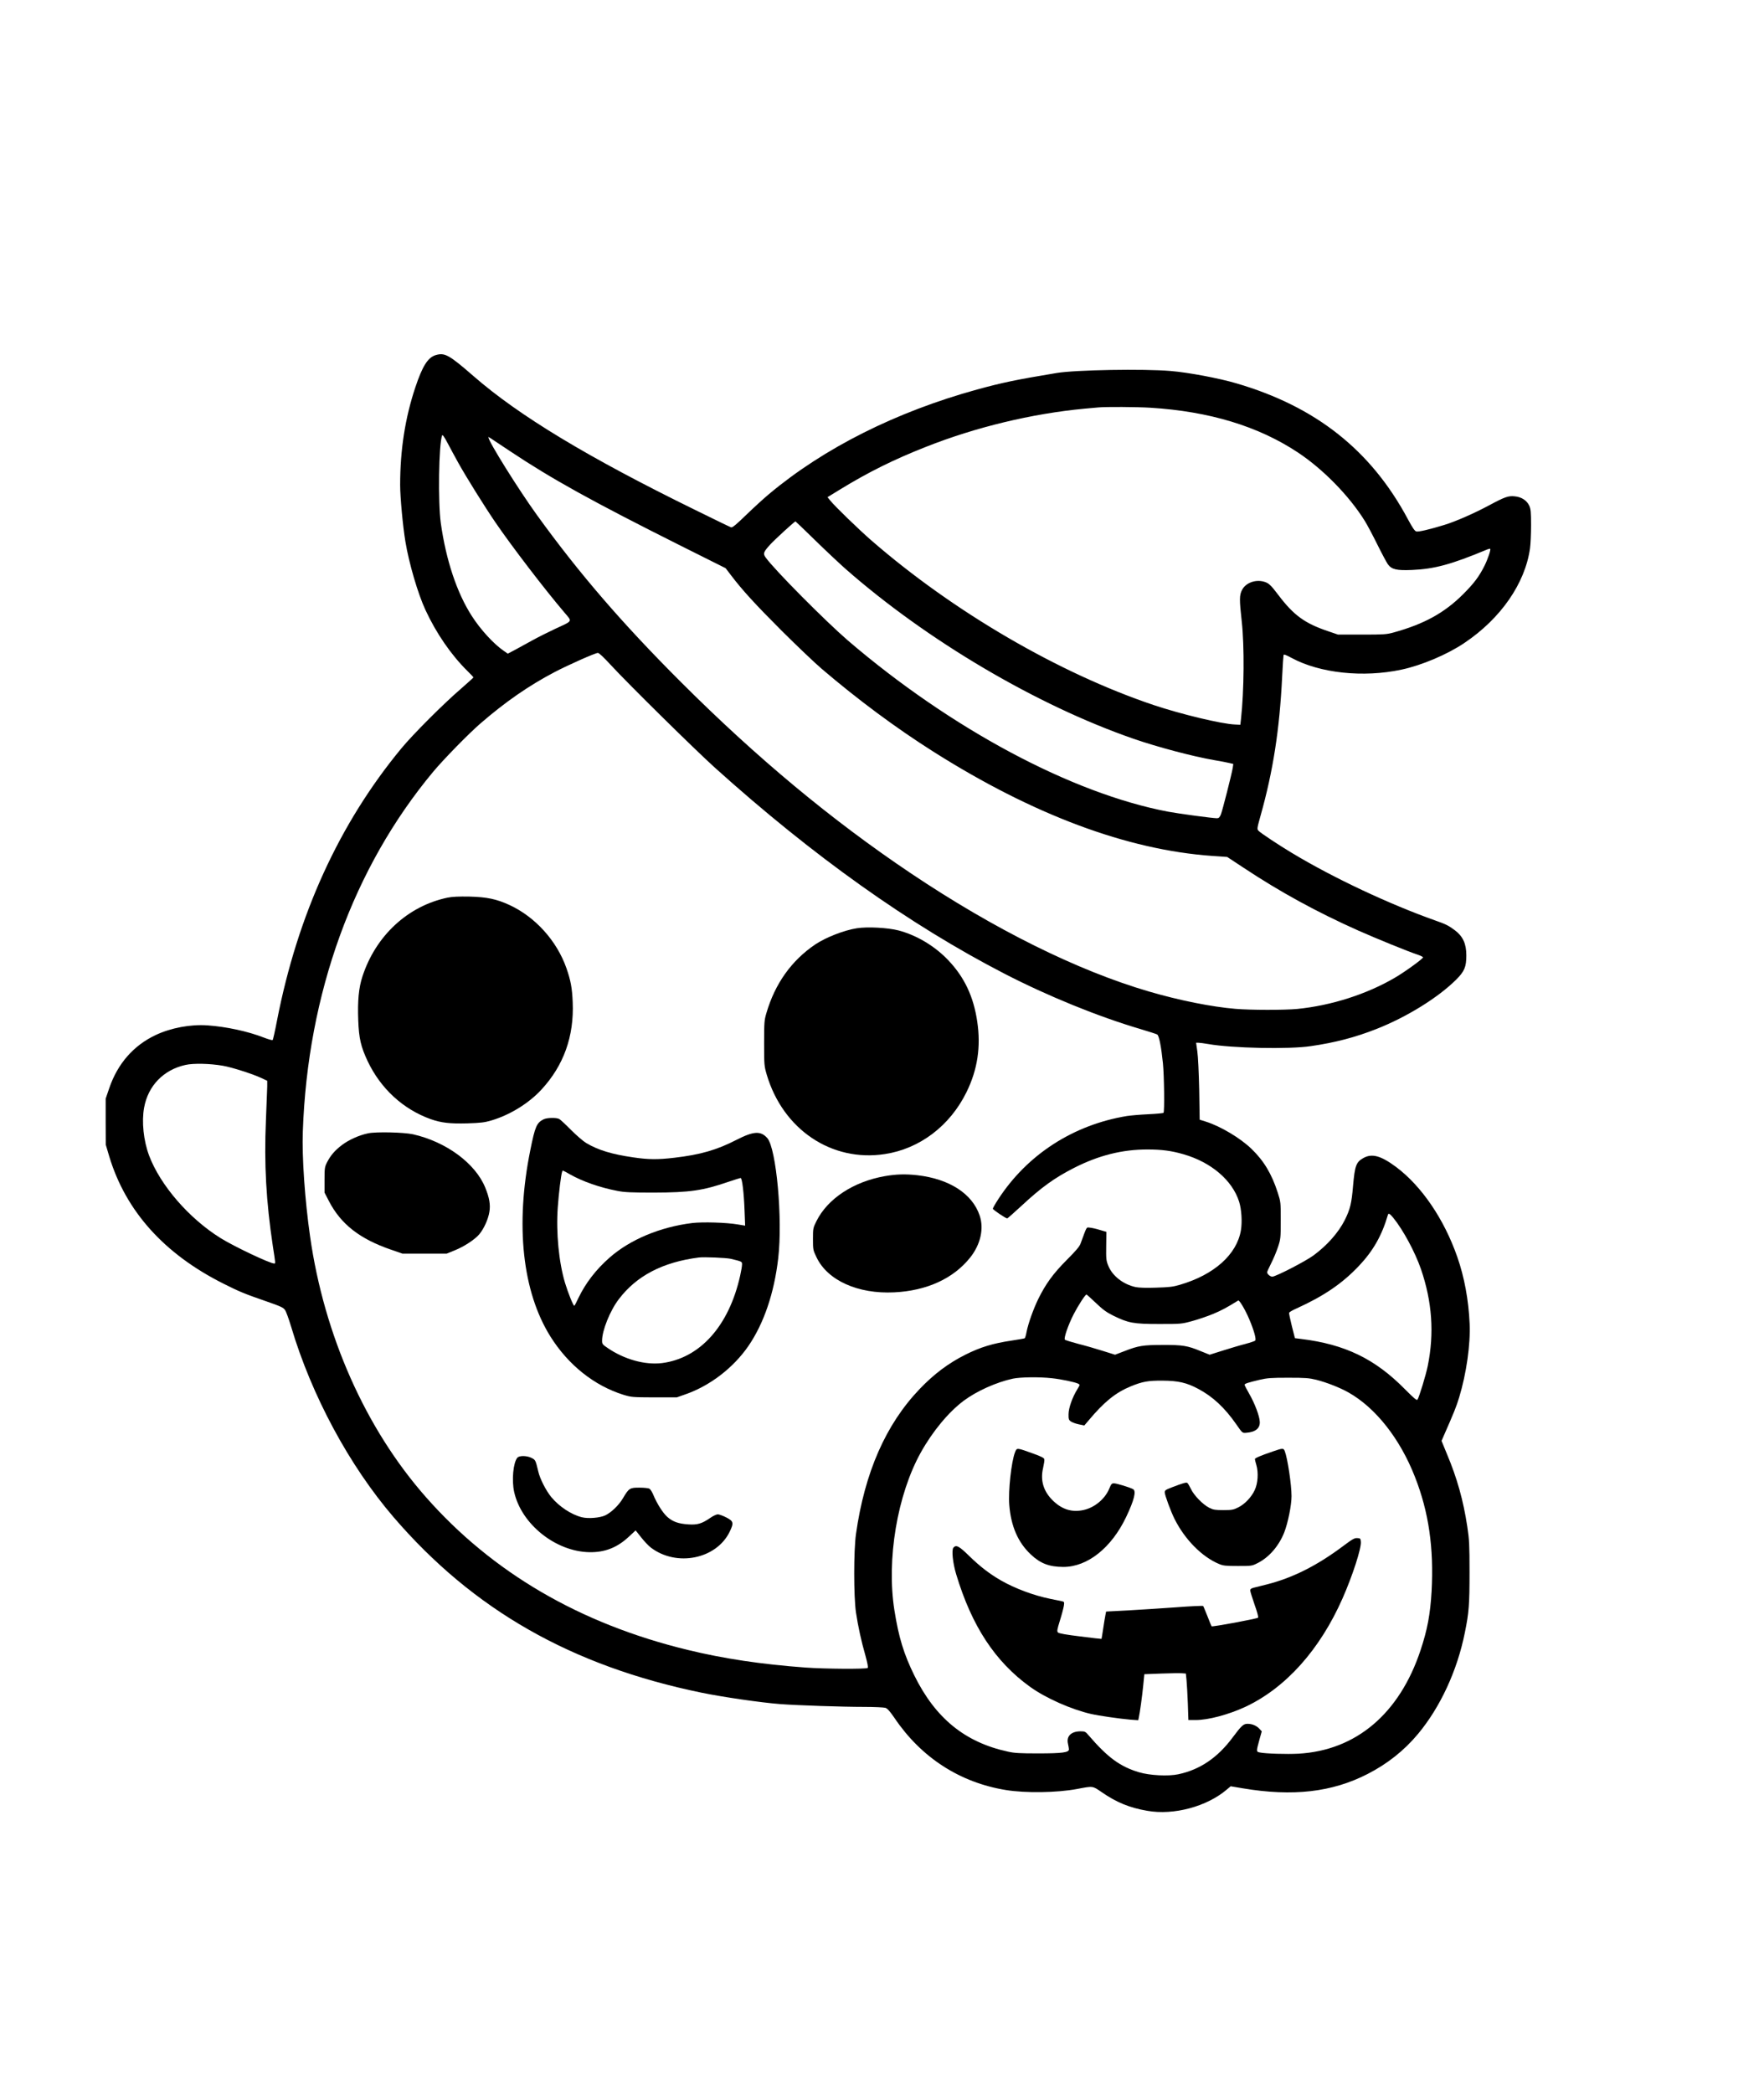 <?xml version="1.0" encoding="UTF-8" standalone="yes"?>
<svg version="1.0" xmlns="http://www.w3.org/2000/svg" width="1502pt" height="1782pt" viewBox="0 0 1878 2228" preserveAspectRatio="xMidYMid meet">
  <g transform="translate(0,2228) scale(0.1,-0.1)" fill="#000000" stroke="none">
    <path d="M4638 18500 c-83 -25 -141 -117 -217 -345 -108 -324 -161 -665 -161
-1037 0 -129 29 -442 56 -603 38 -231 134 -558 214 -729 115 -248 273 -477
444 -646 36 -35 66 -67 66 -71 0 -3 -60 -57 -132 -120 -179 -153 -512 -486
-634 -634 -661 -799 -1105 -1770 -1325 -2899 -21 -110 -42 -203 -46 -207 -5
-4 -48 8 -96 27 -170 66 -398 115 -597 129 -180 13 -391 -26 -555 -104 -234
-111 -402 -303 -491 -562 l-39 -114 0 -245 1 -245 37 -125 c176 -583 585
-1038 1215 -1354 169 -85 224 -108 447 -185 167 -58 192 -70 210 -97 12 -17
40 -96 64 -175 218 -734 619 -1479 1091 -2029 849 -988 1895 -1584 3280 -1869
236 -48 630 -105 836 -121 184 -14 664 -30 895 -30 110 0 209 -5 226 -10 22
-8 48 -38 96 -108 285 -422 697 -688 1187 -767 209 -34 541 -29 755 11 174 33
165 34 263 -33 157 -109 298 -167 486 -199 282 -50 636 45 849 228 l39 33 131
-22 c532 -89 949 -41 1327 153 211 108 390 250 538 428 236 284 416 672 497
1076 44 215 50 299 50 645 0 295 -3 346 -24 485 -42 278 -108 515 -219 778
l-55 134 20 46 c111 252 137 316 168 418 77 254 121 565 111 784 -11 251 -56
495 -131 709 -141 405 -382 758 -655 961 -160 118 -254 144 -345 93 -77 -43
-91 -80 -110 -296 -16 -190 -31 -249 -89 -366 -67 -132 -186 -267 -331 -374
-85 -63 -403 -227 -440 -227 -22 0 -55 28 -55 47 0 6 20 49 43 95 24 47 57
125 73 174 28 86 29 96 29 284 0 192 0 196 -32 295 -64 199 -148 339 -280 466
-118 114 -327 239 -484 289 l-67 21 -5 317 c-4 180 -12 357 -20 410 l-13 92
25 0 c14 0 62 -6 106 -14 251 -44 857 -57 1090 -22 257 37 475 94 700 183 320
126 652 331 847 524 89 89 109 136 109 259 0 125 -37 204 -124 269 -66 49 -96
64 -205 102 -488 173 -1084 452 -1527 719 -137 82 -338 215 -357 237 -17 18
-15 26 23 163 133 473 202 918 229 1475 6 121 13 226 15 233 4 9 28 0 87 -32
300 -162 762 -211 1168 -124 214 45 490 162 670 284 388 260 647 635 699 1008
6 43 11 152 11 244 0 142 -3 173 -19 209 -26 56 -82 93 -155 100 -68 7 -105
-6 -271 -95 -160 -86 -358 -173 -480 -210 -157 -48 -272 -75 -297 -69 -17 5
-40 39 -88 128 -392 735 -980 1201 -1828 1449 -183 54 -512 116 -697 131 -291
25 -1016 12 -1215 -21 -434 -72 -578 -102 -848 -176 -861 -237 -1629 -622
-2215 -1113 -51 -42 -158 -140 -239 -218 -111 -108 -151 -141 -165 -136 -10 3
-181 86 -380 184 -1143 560 -1878 1004 -2361 1425 -262 228 -307 253 -404 224z
m7611 -560 c627 -39 1148 -197 1570 -477 268 -178 545 -461 711 -728 24 -38
84 -151 133 -250 49 -99 100 -194 113 -212 41 -55 93 -67 257 -60 237 10 418
59 790 214 20 9 39 14 42 11 9 -8 -26 -111 -61 -181 -57 -114 -112 -187 -228
-303 -200 -199 -415 -317 -741 -407 -73 -20 -102 -22 -335 -22 l-255 0 -100
34 c-254 85 -372 171 -538 391 -80 106 -102 125 -153 139 -92 25 -194 -15
-231 -89 -29 -56 -29 -102 -3 -336 29 -261 25 -741 -8 -1036 l-7 -63 -58 3
c-144 6 -575 110 -865 207 -1011 340 -2133 994 -3007 1754 -131 114 -389 364
-436 423 l-29 36 137 84 c299 183 569 317 912 452 528 209 1126 353 1686 406
61 5 126 12 145 13 78 8 415 6 559 -3z m-7368 -590 c84 -150 274 -456 395
-633 170 -249 524 -712 733 -957 85 -101 95 -84 -103 -176 -72 -34 -178 -87
-236 -119 -58 -32 -141 -77 -184 -101 l-80 -42 -43 30 c-106 72 -248 227 -340
371 -159 247 -274 593 -330 988 -31 222 -22 841 14 935 4 11 23 -16 58 -82 29
-55 81 -151 116 -214z m544 131 c450 -300 878 -537 1830 -1014 l470 -235 58
-76 c120 -158 260 -311 541 -592 160 -159 352 -342 426 -405 387 -330 786
-626 1185 -879 1061 -672 2064 -1047 2970 -1111 l160 -11 170 -112 c393 -261
785 -475 1229 -673 194 -86 540 -227 634 -257 28 -10 52 -22 52 -27 0 -14
-192 -154 -297 -215 -299 -176 -678 -298 -1042 -334 -135 -13 -496 -13 -658 1
-253 21 -598 90 -919 184 -763 223 -1646 661 -2537 1259 -842 565 -1639 1228
-2443 2031 -631 630 -1089 1162 -1537 1782 -198 274 -517 785 -517 828 0 7
-19 19 225 -144z m3244 -943 c108 -106 257 -246 331 -312 868 -763 2037 -1453
3068 -1810 257 -89 636 -189 857 -227 66 -11 139 -25 162 -31 l43 -10 -6 -42
c-11 -66 -110 -457 -127 -498 -13 -30 -22 -38 -41 -38 -46 0 -410 49 -521 70
-1026 195 -2312 883 -3408 1822 -242 209 -783 754 -875 883 -31 43 -26 57 49
140 49 53 258 245 268 245 2 0 92 -87 200 -192z m-2166 -1337 c182 -198 889
-895 1107 -1092 1045 -941 2071 -1671 3082 -2193 465 -240 998 -457 1452 -591
88 -26 167 -52 176 -57 20 -13 43 -130 61 -308 13 -132 18 -514 6 -526 -4 -4
-77 -11 -163 -15 -86 -4 -188 -13 -227 -19 -571 -94 -1061 -411 -1369 -885
-32 -49 -58 -95 -58 -102 0 -10 137 -103 153 -103 4 0 72 60 151 133 214 199
353 299 563 406 260 132 511 195 778 195 154 0 257 -14 385 -51 295 -85 520
-277 592 -505 26 -83 34 -215 19 -305 -44 -258 -286 -474 -651 -580 -70 -21
-115 -26 -251 -30 -105 -4 -184 -1 -218 6 -132 28 -249 119 -292 228 -22 53
-24 71 -22 209 l2 151 -72 21 c-39 12 -87 23 -106 24 -37 3 -27 20 -97 -170
-12 -33 -51 -78 -148 -175 -143 -144 -222 -252 -302 -414 -52 -107 -107 -260
-125 -352 -6 -34 -15 -64 -20 -67 -5 -3 -66 -13 -136 -24 -203 -30 -334 -70
-496 -151 -181 -91 -334 -206 -486 -365 -361 -377 -585 -888 -678 -1544 -25
-178 -25 -664 0 -835 23 -152 57 -307 101 -460 21 -76 30 -124 24 -130 -12
-14 -459 -11 -663 4 -468 34 -873 95 -1255 188 -1145 278 -2079 823 -2787
1628 -642 729 -1082 1721 -1232 2775 -55 385 -87 841 -77 1115 51 1468 537
2809 1388 3830 110 132 378 406 503 514 267 231 514 402 788 546 147 77 433
204 462 205 13 0 60 -44 138 -129z m-4129 -4266 c98 -17 321 -89 412 -132 l59
-28 0 -60 c-1 -33 -7 -195 -14 -360 -20 -466 2 -863 74 -1342 29 -187 29 -183
14 -183 -45 0 -425 180 -570 270 -336 209 -643 563 -762 880 -59 158 -80 360
-53 508 42 234 206 404 441 456 84 19 263 15 399 -9z m12458 -1617 c106 -130
232 -364 296 -548 119 -347 143 -683 72 -1031 -19 -94 -91 -331 -109 -358 -7
-12 -36 13 -133 110 -319 324 -639 479 -1107 536 l-65 8 -33 130 c-18 72 -31
135 -29 141 3 7 37 27 78 45 293 133 488 266 666 454 151 160 244 323 308 543
6 21 20 13 56 -30z m-3166 -907 c75 -72 112 -99 186 -136 161 -79 216 -89 488
-89 232 0 237 0 351 31 64 17 166 52 226 77 92 39 137 63 265 142 12 8 74 -96
117 -197 51 -120 78 -216 64 -230 -5 -5 -52 -21 -104 -35 -52 -13 -159 -45
-238 -70 l-143 -45 -97 39 c-138 57 -189 66 -401 65 -211 0 -261 -8 -407 -65
l-102 -39 -131 41 c-72 23 -190 57 -262 75 -72 19 -136 39 -141 44 -14 14 35
157 94 272 47 91 123 209 136 209 3 0 48 -40 99 -89z m-468 -802 c102 -11 250
-42 282 -59 18 -10 18 -12 -10 -58 -53 -85 -94 -201 -94 -266 -1 -51 2 -61 24
-77 14 -10 52 -24 85 -31 l59 -12 46 54 c167 199 287 296 450 363 122 50 184
61 335 60 169 -1 257 -21 381 -87 156 -83 283 -201 408 -381 62 -90 63 -90
102 -87 100 7 149 47 146 116 -2 61 -54 198 -113 300 -27 47 -49 90 -49 95 0
12 38 24 160 53 82 19 123 22 305 22 184 0 221 -3 299 -22 110 -28 248 -82
341 -134 291 -164 550 -493 709 -900 147 -374 202 -756 177 -1218 -14 -244
-45 -409 -118 -628 -224 -674 -686 -1065 -1298 -1100 -125 -7 -356 0 -413 13
-39 8 -39 8 -2 143 l23 82 -24 26 c-31 34 -78 54 -127 54 -44 0 -64 -18 -158
-144 -160 -216 -348 -344 -579 -393 -107 -23 -304 -13 -418 21 -202 60 -334
157 -538 394 -33 39 -39 42 -85 42 -100 0 -153 -52 -134 -132 5 -24 10 -51 10
-60 0 -33 -70 -43 -325 -43 -197 0 -255 3 -325 19 -457 99 -772 356 -996 811
-112 228 -166 404 -212 694 -85 541 30 1229 282 1681 125 224 296 430 457 550
137 102 346 196 521 234 77 17 285 20 416 5z"/>
    <path d="M4766 12725 c-423 -88 -765 -404 -907 -838 -40 -121 -53 -260 -45
-469 7 -192 28 -280 100 -434 139 -292 376 -511 671 -617 111 -39 203 -50 391
-45 145 5 182 9 259 32 194 58 394 181 528 326 238 257 350 568 334 934 -6
147 -21 230 -67 361 -102 290 -331 544 -605 671 -139 64 -240 85 -425 90 -117
2 -185 -1 -234 -11z"/>
    <path d="M9122 12399 c-135 -21 -330 -97 -442 -172 -253 -171 -429 -417 -521
-732 -22 -74 -24 -97 -24 -320 0 -234 1 -242 28 -335 173 -584 691 -932 1257
-845 371 56 694 301 870 660 117 238 154 482 114 750 -39 266 -136 472 -308
653 -143 151 -337 267 -531 318 -113 29 -329 41 -443 23z"/>
    <path d="M5785 10364 c-72 -37 -89 -78 -139 -326 -162 -798 -85 -1509 215
-1987 190 -302 466 -522 778 -619 83 -25 95 -26 326 -27 l240 0 94 33 c260 91
508 281 668 513 165 240 275 563 318 934 49 420 -20 1170 -116 1280 -70 79
-145 75 -327 -18 -212 -109 -387 -159 -662 -191 -178 -21 -277 -20 -439 4
-228 33 -372 77 -499 152 -31 18 -104 81 -162 139 -58 59 -115 112 -127 118
-32 16 -133 14 -168 -5z m285 -586 c133 -75 319 -140 503 -175 75 -15 145 -18
387 -18 386 1 523 21 799 116 63 21 119 39 126 39 16 0 35 -157 42 -351 l6
-156 -79 13 c-122 21 -374 28 -484 15 -341 -42 -662 -176 -880 -368 -146 -128
-256 -272 -332 -430 -21 -46 -41 -83 -44 -83 -11 0 -65 134 -98 242 -66 219
-97 534 -78 804 11 155 35 350 47 382 6 16 2 17 85 -30z m1710 -898 c120 -29
120 -29 120 -60 0 -17 -9 -70 -20 -119 -119 -535 -427 -879 -832 -931 -180
-22 -399 38 -578 160 -56 38 -60 43 -60 79 0 108 85 320 178 441 189 250 469
395 852 444 57 7 291 -3 340 -14z"/>
    <path d="M3919 10216 c-96 -20 -205 -69 -279 -125 -74 -56 -119 -108 -158
-183 -25 -50 -27 -61 -27 -188 l0 -135 47 -91 c126 -244 328 -403 662 -517
l121 -42 235 0 235 0 83 34 c102 40 220 118 266 174 49 60 93 157 106 236 13
76 0 152 -44 259 -105 259 -418 489 -771 568 -99 21 -390 28 -476 10z"/>
    <path d="M9420 9760 c-335 -59 -609 -240 -728 -479 -36 -73 -37 -77 -37 -190
0 -114 1 -118 38 -195 117 -246 440 -392 827 -373 347 17 631 147 809 371 110
138 148 307 101 446 -78 233 -323 391 -665 430 -127 14 -224 11 -345 -10z"/>
    <path d="M5508 6763 c-44 -52 -62 -240 -34 -365 76 -343 442 -635 801 -641
164 -3 296 49 419 164 l73 68 58 -73 c31 -40 78 -90 104 -110 274 -208 697
-123 839 168 46 95 42 113 -36 153 -35 18 -76 33 -90 33 -14 0 -51 -17 -82
-39 -87 -60 -136 -75 -233 -68 -104 7 -164 28 -222 79 -48 42 -112 144 -150
236 -12 30 -31 59 -41 65 -10 6 -58 11 -106 11 -102 1 -113 -6 -175 -111 -44
-75 -122 -151 -189 -184 -58 -27 -181 -37 -250 -20 -114 29 -243 115 -326 216
-55 67 -120 194 -137 270 -29 121 -30 124 -71 145 -50 26 -131 27 -152 3z"/>
    <path d="M10807 6823 c-40 -100 -74 -413 -62 -563 18 -228 94 -401 230 -528
102 -96 195 -131 345 -132 258 0 513 203 670 533 85 179 109 276 73 295 -37
20 -177 62 -203 62 -24 0 -30 -7 -49 -53 -46 -114 -159 -207 -279 -232 -119
-25 -222 6 -317 96 -105 99 -142 218 -110 352 9 41 16 82 13 93 -2 14 -32 30
-122 62 -172 62 -170 62 -189 15z"/>
    <path d="M13550 6829 c-129 -44 -190 -70 -190 -81 0 -6 7 -35 16 -65 23 -81
16 -192 -18 -265 -35 -76 -107 -151 -177 -185 -50 -25 -67 -28 -156 -28 -86 0
-107 3 -150 24 -68 34 -165 133 -197 203 -15 31 -32 59 -38 63 -12 7 -47 -3
-162 -47 -68 -26 -78 -33 -78 -54 0 -28 65 -205 105 -284 109 -218 291 -402
472 -478 45 -19 70 -22 201 -22 147 0 150 0 211 31 122 61 227 183 284 328 39
101 77 288 77 384 0 122 -42 403 -72 480 -13 33 -21 33 -128 -4z"/>
    <path d="M14295 5819 c-277 -207 -535 -336 -807 -405 -57 -14 -120 -30 -140
-35 -27 -7 -38 -15 -38 -29 0 -10 21 -77 46 -150 28 -77 43 -135 38 -140 -12
-12 -487 -100 -495 -92 -3 4 -23 52 -44 107 -22 55 -42 104 -46 109 -4 4 -135
-2 -291 -14 -155 -11 -386 -26 -513 -33 l-229 -12 -7 -35 c-4 -19 -15 -84 -24
-145 -9 -60 -17 -110 -18 -111 -1 -1 -103 10 -225 26 -150 18 -228 32 -238 42
-13 12 -10 29 20 127 20 63 38 133 42 157 6 40 4 43 -17 48 -13 3 -70 14 -126
26 -178 36 -378 111 -528 197 -122 71 -220 146 -336 259 -109 107 -140 123
-169 89 -21 -25 -6 -166 30 -284 166 -551 414 -929 786 -1197 166 -120 439
-241 649 -289 82 -19 305 -51 421 -61 l82 -6 6 28 c12 55 35 222 47 341 l12
121 181 7 c100 4 199 5 221 3 l40 -3 7 -70 c4 -38 10 -150 14 -247 l6 -178 77
0 c135 0 351 58 528 140 431 202 794 607 1036 1155 106 240 201 532 195 602
-3 36 -5 38 -38 40 -30 2 -52 -11 -155 -88z"/>
  </g>
</svg>